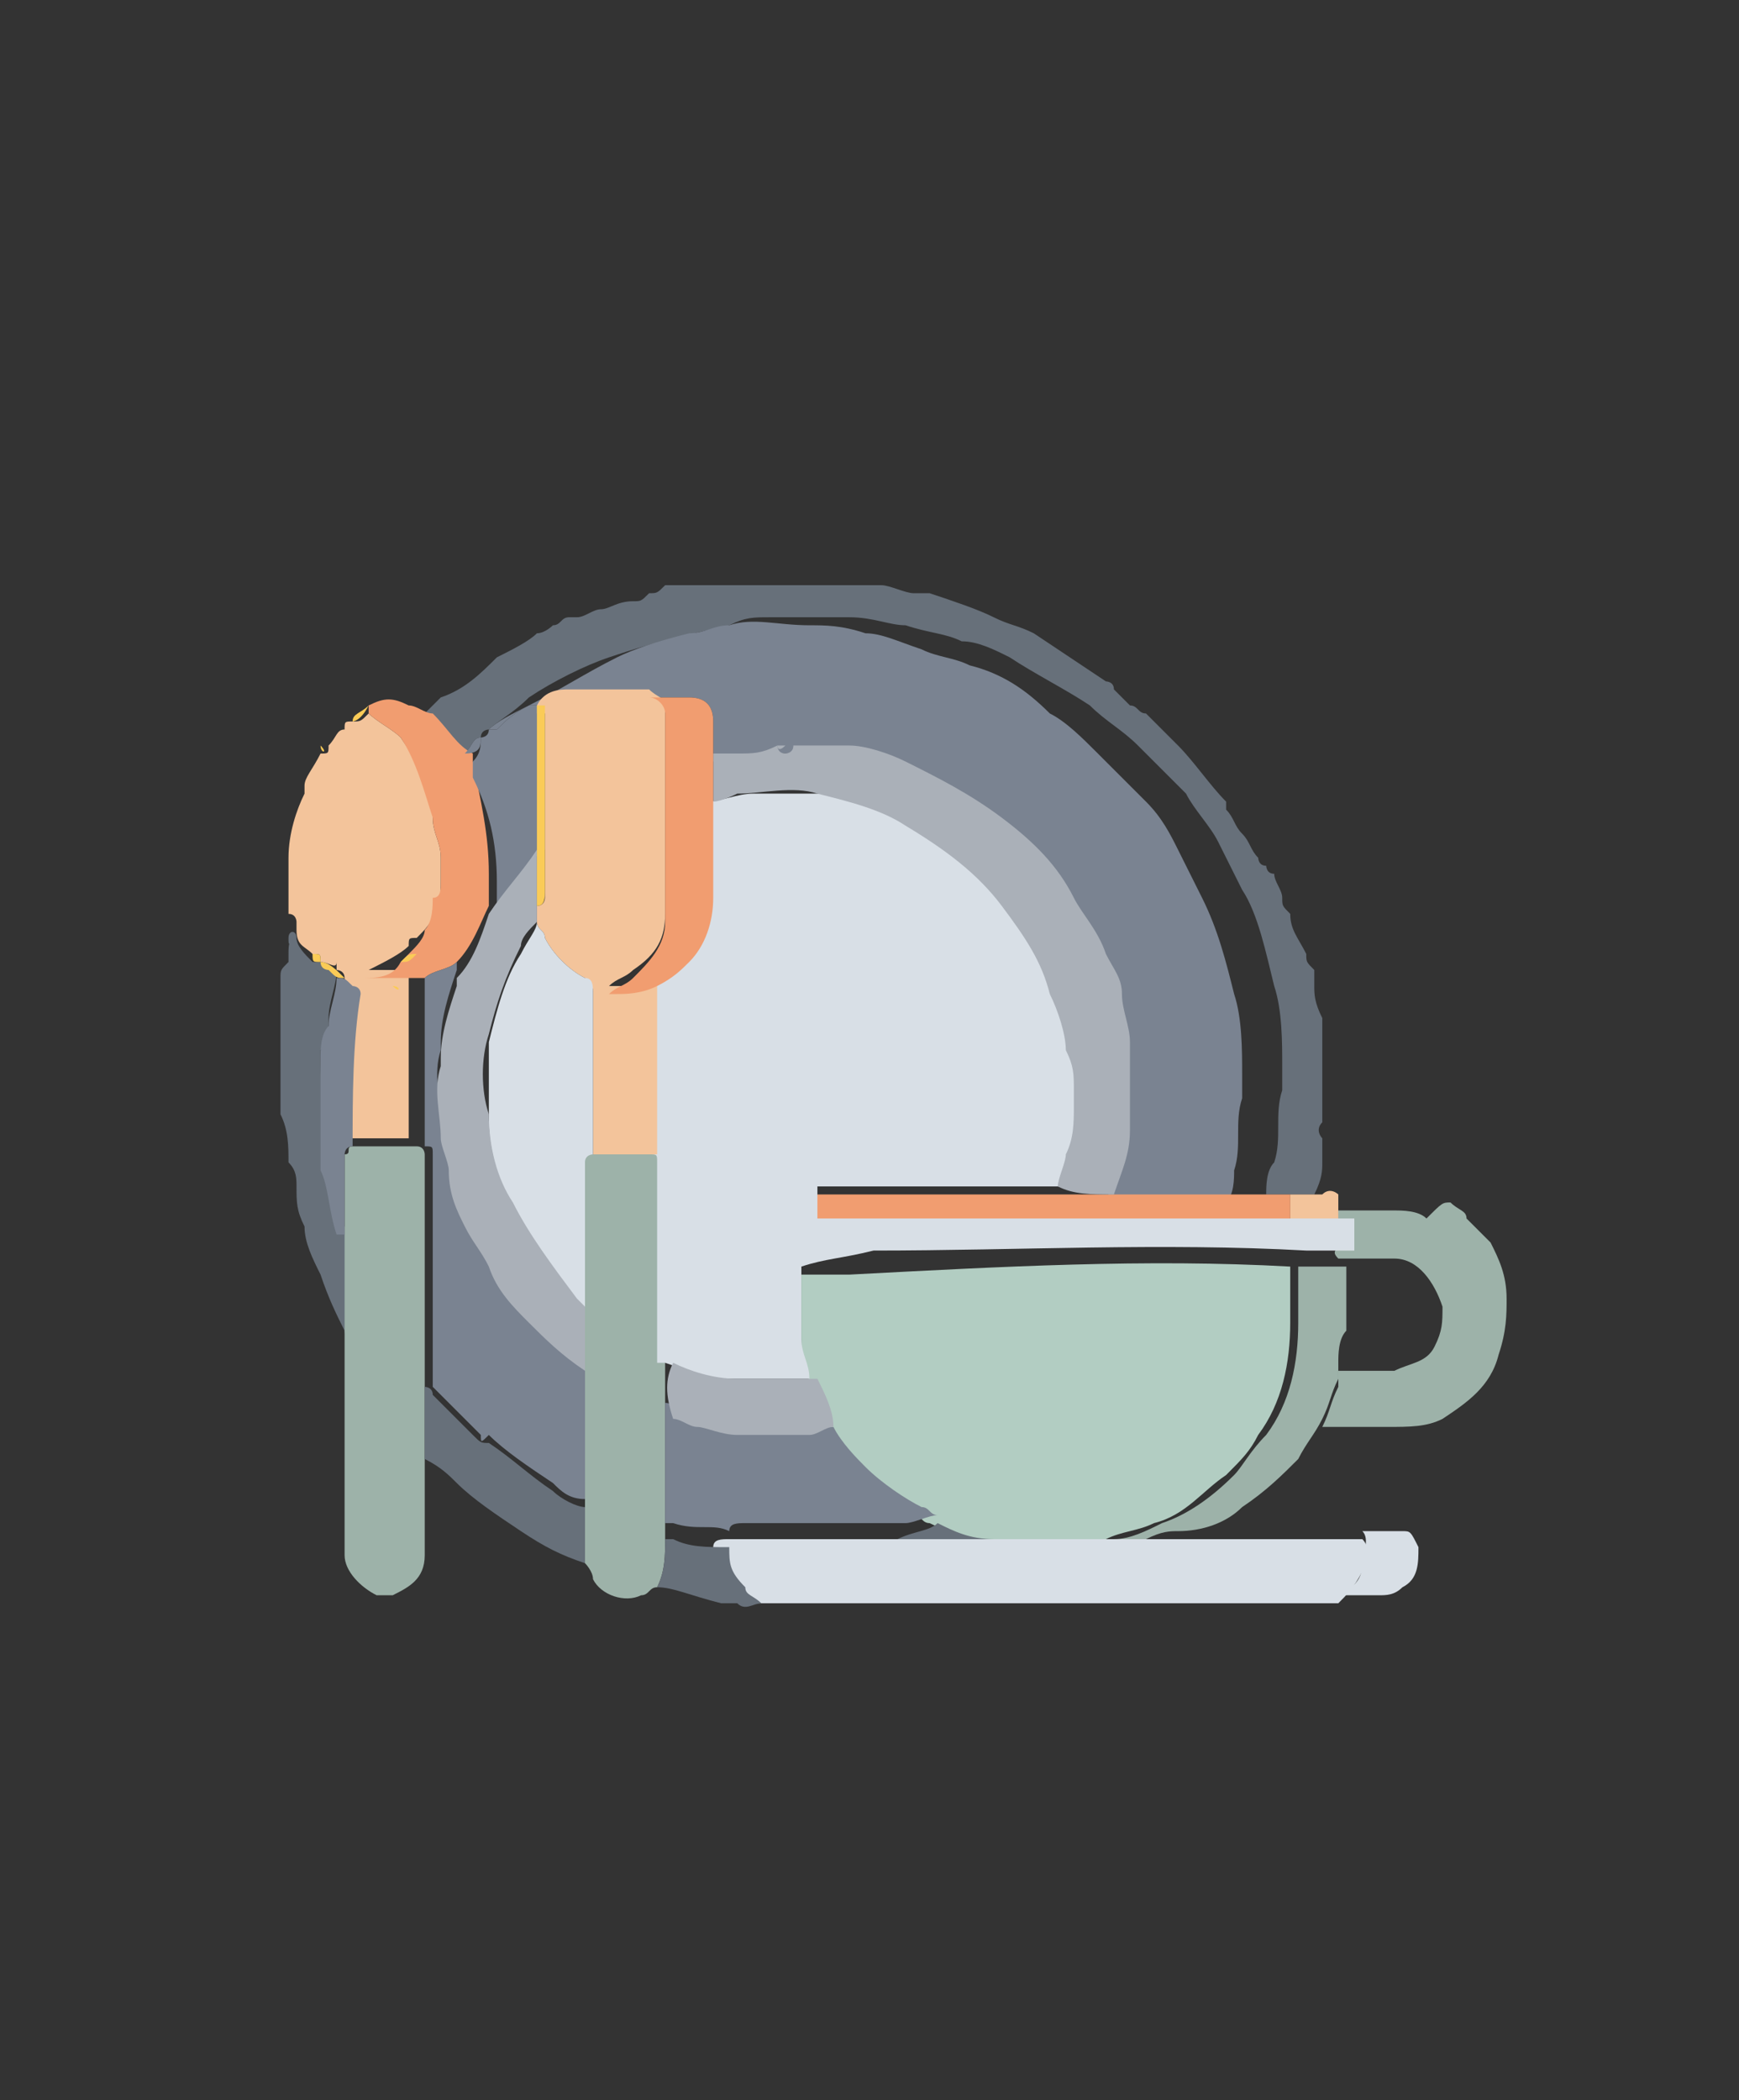 <?xml version="1.0" encoding="utf-8"?>
<!-- Generator: Adobe Illustrator 27.3.1, SVG Export Plug-In . SVG Version: 6.00 Build 0)  -->
<svg version="1.1" id="Warstwa_1" xmlns="http://www.w3.org/2000/svg" xmlns:xlink="http://www.w3.org/1999/xlink" x="0px" y="0px"
	 viewBox="0 0 21.7 26.2" style="enable-background:new 0 0 21.7 26.2;" xml:space="preserve">
<rect x="0" y="0" width="21.7" height="26.2" fill="#333333" stroke="none"/>
<style type="text/css">
	.st0{fill:#F4C59B;}
	.st1{fill:#F29E70;}
	.st2{fill:#F3C49B;}
	.st3{fill:#E9CBC3;}
	.st4{fill:#71DBE8;}
	.st5{fill:#F19D70;}
	.st6{fill:#A0E6EF;}
	.st7{fill:#67707A;}
	.st8{fill:#D8DFE6;}
	.st9{fill:#9DB2A9;}
	.st10{fill:#FACB57;}
	.st11{fill:#7B8492;}
	.st12{fill:#7A8391;}
	.st13{fill:#FDFDFD;}
	.st14{fill:#CEB26B;}
	.st15{fill:#B2CDC2;}
	.st16{fill:#AAB0B8;}
	.st17{fill:#DBCCD4;}
	.st18{fill:#EF5962;}
	.st19{fill:#A9AFB7;}
	.st20{fill:#E78896;}
	.st21{fill:#FFFFFF;}
	.st22{fill:#303646;}
</style>
<g>
	<path class="st7" d="M3.6,11.7C3.6,11.7,3.6,11.7,3.6,11.7c0-0.1,0.1-0.1,0.1,0c0,0.1,0.1,0.2,0.2,0.3C3.9,12,3.9,12,4,12
		c0,0,0,0,0,0c0.1,0,0.1,0.1,0.2,0.1c0,0.2-0.1,0.4-0.1,0.6c0,0.1,0,0.3-0.1,0.4c0,0.5,0,0.9,0.1,1.4c0.1,0.3,0.1,0.6,0.2,0.8
		c0,0,0,0,0.1,0c0,0.5,0,1,0,1.5c0-0.1-0.1-0.1-0.1-0.2c-0.1-0.2-0.2-0.4-0.3-0.7c-0.1-0.2-0.2-0.4-0.2-0.6
		c-0.1-0.2-0.1-0.3-0.1-0.5c0-0.1,0-0.2-0.1-0.3c0-0.2,0-0.4-0.1-0.6c0,0,0,0,0,0c0-0.4,0-0.7,0-1.1c0,0,0,0,0,0c0,0,0,0,0-0.1
		c0-0.1,0-0.1,0-0.2c0-0.1,0-0.2,0-0.3c0-0.1,0-0.1,0.1-0.2c0,0,0-0.1,0-0.1c0-0.1,0-0.2,0.1-0.2C3.6,11.8,3.6,11.8,3.6,11.7z"/>
	<path class="st7" d="M8.4,7.3c0.1,0,0.2,0,0.3,0c0.1,0,0.1,0,0.2,0c0.1,0,0.1,0,0.2,0c0,0,0,0,0.1,0c0.2,0,0.3,0,0.5,0
		c0.1,0,0.1,0,0.2,0c0.2,0,0.3,0,0.5,0c0,0,0.1,0,0.1,0c0.1,0,0.2,0,0.3,0c0.1,0,0.1,0,0.2,0c0.1,0,0.3,0.1,0.4,0.1
		c0.1,0,0.1,0,0.2,0c0,0,0,0,0,0c0.3,0.1,0.6,0.2,0.8,0.3c0.2,0.1,0.3,0.1,0.5,0.2c0.3,0.2,0.6,0.4,0.9,0.6c0,0,0,0,0,0
		c0,0,0.1,0,0.1,0.1c0.1,0.1,0.1,0.1,0.2,0.2c0.1,0,0.1,0.1,0.2,0.1c0.1,0.1,0.1,0.1,0.2,0.2c0.1,0.1,0.1,0.1,0.2,0.2
		c0.2,0.2,0.4,0.5,0.6,0.7c0,0,0,0,0,0c0,0,0,0.1,0,0.1c0.1,0.1,0.1,0.2,0.2,0.3c0.1,0.1,0.1,0.2,0.2,0.3c0,0,0,0.1,0.1,0.1
		c0,0,0,0.1,0.1,0.1c0,0.1,0.1,0.2,0.1,0.3c0,0.1,0,0.1,0.1,0.2c0,0.2,0.1,0.3,0.2,0.5c0,0.1,0,0.1,0.1,0.2c0,0.1,0,0.1,0,0.2
		c0,0.1,0,0.2,0.1,0.4c0,0,0,0,0,0.1c0,0.1,0,0.1,0,0.2c0,0.1,0,0.2,0,0.2c0,0,0,0.1,0,0.1c0,0.2,0,0.4,0,0.6c0,0,0,0,0,0.1
		c-0.1,0.1,0,0.2,0,0.2c0,0.1,0,0.1,0,0.2c0,0,0,0,0,0.1c0,0.1,0,0.2-0.1,0.4c0,0,0,0,0,0c0,0,0,0,0,0c-0.2,0-0.4,0-0.6,0
		c0-0.1,0-0.3,0.1-0.4c0.1-0.3,0-0.6,0.1-0.9c0-0.1,0-0.2,0-0.3c0-0.3,0-0.7-0.1-1c-0.1-0.4-0.2-0.9-0.4-1.2
		c-0.1-0.2-0.2-0.4-0.3-0.6c-0.1-0.2-0.3-0.4-0.4-0.6c-0.2-0.2-0.4-0.4-0.6-0.6c-0.2-0.2-0.4-0.3-0.6-0.5c-0.3-0.2-0.7-0.4-1-0.6
		c-0.2-0.1-0.4-0.2-0.6-0.2c-0.2-0.1-0.4-0.1-0.7-0.2c-0.2,0-0.4-0.1-0.7-0.1c-0.3,0-0.6,0-1,0c-0.2,0-0.3,0-0.5,0.1
		C8.2,8,7.9,8.1,7.6,8.2C7.3,8.3,6.9,8.5,6.6,8.7c0,0,0,0,0,0l0,0C6.4,8.9,6.2,9,6.1,9.1c0,0-0.1,0-0.1,0.1C5.9,9.2,5.9,9.3,5.8,9.4
		c0,0,0,0.1,0,0.1C5.6,9.3,5.5,9.1,5.3,8.9c0.1-0.1,0.1-0.1,0.2-0.2C5.8,8.6,6,8.4,6.2,8.2C6.4,8.1,6.6,8,6.7,7.9
		c0.1,0,0.2-0.1,0.2-0.1c0.1,0,0.1-0.1,0.2-0.1c0,0,0,0,0.1,0c0.1,0,0.2-0.1,0.3-0.1c0.1,0,0.2-0.1,0.4-0.1c0.1,0,0.1,0,0.2-0.1
		c0.1,0,0.1,0,0.2-0.1C8.3,7.3,8.4,7.3,8.4,7.3z"/>
	<path class="st2" d="M3.9,11.9c-0.1-0.1-0.2-0.1-0.2-0.3c0,0,0-0.1,0-0.1c0,0,0,0,0,0c0,0,0,0,0,0c0,0,0-0.1-0.1-0.1
		c0-0.1,0-0.2,0-0.3c0-0.1,0-0.2,0-0.4c0-0.3,0.1-0.6,0.2-0.8c0,0,0,0,0-0.1C3.8,9.7,3.9,9.6,4,9.4c0,0,0,0,0,0c0.1,0,0.1,0,0.1-0.1
		c0.1-0.1,0.1-0.2,0.2-0.2c0,0,0,0,0,0C4.3,9,4.3,9,4.4,9c0.1,0,0.1,0,0.2-0.1C4.7,9,4.9,9.1,5,9.2c0.2,0.3,0.4,0.6,0.4,1
		c0,0.2,0.1,0.3,0.1,0.5c0,0,0,0-0.1,0c0,0,0,0,0.1,0c0,0.1,0,0.1,0,0.2c0,0,0,0-0.1,0c0,0,0,0,0.1,0c0,0,0,0.1,0,0.1
		c0,0.1,0,0.3-0.1,0.4c0,0.1-0.1,0.2-0.2,0.3c-0.1,0-0.1,0-0.1,0.1c-0.1,0.1-0.3,0.2-0.5,0.3c0,0,0,0,0.1,0c0,0,0,0,0,0.1
		c0,0,0,0,0-0.1c0.1,0,0.1,0,0.2,0c0,0,0,0,0,0.1c0,0,0,0,0-0.1c0.1,0,0.2,0,0.2,0c0,0,0,0.1,0,0.1c0,0.7,0,1.3,0,2
		c-0.3,0-0.5,0-0.8,0c0,0,0,0,0,0c0-0.7,0-1.3,0-2c0-0.1-0.1-0.1-0.1-0.1c0,0,0-0.1,0-0.1C4.2,12.1,4.1,12,4,12l0,0
		C4,11.9,4,11.9,3.9,11.9z"/>
	<path class="st8" d="M14.7,19.2c0.7,0,1.5,0,2.2,0c0,0,0.1,0,0.1,0c0.1,0.1,0.1,0.3,0,0.4c-0.1,0.2-0.2,0.3-0.3,0.4
		c-0.1,0-0.1,0-0.2,0c-2.3,0-4.6,0-7,0c-0.1,0-0.1,0-0.2,0c-0.1-0.1-0.1-0.1-0.2-0.2c-0.1-0.1-0.2-0.3-0.2-0.5
		c0-0.1,0.1-0.1,0.2-0.1c0.6,0,1.3,0,1.9,0c0.4,0,0.8,0,1.2,0c0.1,0,0.3,0,0.4,0c0.3,0,0.5,0,0.8,0c0,0,0.1,0,0.1,0
		c0.1,0,0.1,0,0.2,0c0.1,0,0.2,0,0.3,0c0,0,0.1,0,0.1,0C14.4,19.2,14.6,19.2,14.7,19.2z"/>
	<path class="st9" d="M8.2,19.8c-0.1,0-0.1,0.1-0.2,0.1c-0.2,0.1-0.5,0-0.6-0.2c0-0.1-0.1-0.2-0.1-0.2l0,0c0,0,0,0,0,0
		c0-0.2,0-0.5,0-0.7c0-0.5,0-1.1,0-1.6c0-0.3,0-0.5,0-0.8c0-0.6,0-1.2,0-1.8c0,0,0-0.1,0-0.1c0-0.1,0-0.1,0.1-0.1c0.3,0,0.5,0,0.8,0
		c0,0,0.1,0,0.1,0.1c0,0,0,0.1,0,0.1c0,0.8,0,1.6,0,2.4c0,0,0,0,0,0.1c0,0.2,0,0.4,0,0.6c0,0,0,0,0,0c0,0,0,0,0,0c0,0.5,0,1,0,1.5
		c0,0,0,0,0,0C8.3,19.4,8.3,19.6,8.2,19.8z"/>
	<path class="st9" d="M4.4,14.3c0.3,0,0.5,0,0.8,0c0.1,0,0.1,0.1,0.1,0.1c0,0.9,0,1.8,0,2.7c0,0.1,0,0.1,0,0.2c0,0.3,0,0.6,0,0.9
		c0,0,0,0,0,0c0,0.4,0,0.8,0,1.2c0,0.3-0.2,0.4-0.4,0.5c-0.1,0-0.1,0-0.2,0c-0.2-0.1-0.4-0.3-0.4-0.5c0-0.8,0-1.6,0-2.5
		c0-0.5,0-1,0-1.5c0-0.1,0-0.1,0-0.2c0-0.3,0-0.6,0-0.8C4.4,14.4,4.3,14.3,4.4,14.3L4.4,14.3C4.4,14.3,4.4,14.3,4.4,14.3z"/>
	<path class="st9" d="M18.3,15.2c0.1,0.1,0.2,0.2,0.3,0.3c0.1,0.2,0.2,0.4,0.2,0.7c0,0.2,0,0.4-0.1,0.7c-0.1,0.4-0.4,0.6-0.7,0.8
		c-0.2,0.1-0.4,0.1-0.7,0.1c-0.3,0-0.5,0-0.8,0c0,0,0,0,0,0c0.1-0.2,0.1-0.3,0.2-0.5c0-0.1,0-0.1,0-0.2c0.2,0,0.4,0,0.6,0
		c0,0,0.1,0,0.1,0c0.2-0.1,0.4-0.1,0.5-0.3c0.1-0.2,0.1-0.3,0.1-0.5c-0.1-0.3-0.3-0.6-0.6-0.6c-0.2,0-0.4,0-0.7,0
		c-0.1-0.1,0-0.1,0-0.2c0,0,0,0,0,0c0,0,0-0.1,0-0.1c0-0.1,0-0.2,0-0.3c0.2,0,0.5,0,0.7,0c0.1,0,0.3,0,0.4,0.1C18,15,18,15,18.1,15
		C18.2,15.1,18.3,15.1,18.3,15.2z"/>
	<path class="st5" d="M5.5,11c0-0.1,0-0.1,0-0.2c0,0,0-0.1,0-0.1c0-0.2-0.1-0.3-0.1-0.5C5.3,9.9,5.2,9.5,5,9.2
		C4.9,9.1,4.7,9,4.6,8.9c0,0,0,0,0-0.1c0.2-0.1,0.3-0.1,0.5,0c0.1,0,0.2,0.1,0.3,0.1l0,0c0.2,0.2,0.3,0.4,0.5,0.5c0,0,0,0.1,0,0.1
		C6,10,6.1,10.4,6.1,10.9c0,0,0,0.1,0,0.1c0,0.1,0,0.2,0,0.3C6,11.5,5.9,11.8,5.7,12c0,0,0,0,0,0l0,0c0,0,0,0,0,0l0,0
		c-0.1,0.1-0.3,0.1-0.4,0.2c0,0,0,0-0.1,0c-0.1,0-0.2,0-0.2,0c0,0,0,0-0.1,0c-0.1,0-0.1,0-0.2,0c0,0,0,0-0.1,0c0,0,0,0-0.1,0
		C4.7,12.2,4.9,12.2,5,12c0,0,0.1-0.1,0.1-0.1c0.1-0.1,0.2-0.2,0.2-0.3c0.1-0.1,0.1-0.3,0.1-0.4C5.5,11.2,5.5,11.1,5.5,11
		C5.5,11,5.5,11,5.5,11z"/>
	<path class="st9" d="M16.7,17c0,0.1,0,0.1,0,0.2c-0.1,0.2-0.1,0.3-0.2,0.5c0,0,0,0,0,0c-0.1,0.2-0.2,0.3-0.3,0.5
		c-0.2,0.2-0.4,0.4-0.7,0.6c-0.2,0.2-0.5,0.3-0.8,0.3c-0.1,0-0.2,0-0.4,0.1c0,0-0.1,0-0.1,0c-0.1,0-0.2,0-0.3,0c0,0,0,0,0,0
		c0.2,0,0.4-0.1,0.6-0.2c0.3-0.1,0.6-0.3,0.9-0.6c0.1-0.1,0.2-0.3,0.4-0.5c0.3-0.4,0.4-0.9,0.4-1.4c0-0.2,0-0.5,0-0.7c0,0,0,0,0,0
		c0.2,0,0.4,0,0.6,0c0,0,0,0,0,0l0,0l0,0c0,0,0,0.1,0,0.1c0,0.2,0,0.5,0,0.7C16.7,16.7,16.7,16.9,16.7,17z"/>
	<path class="st7" d="M5.3,18.2c0-0.3,0-0.6,0-0.9c0,0,0.1,0,0.1,0.1c0.2,0.2,0.4,0.4,0.5,0.5C6,18,6,18,6.1,18
		c0.3,0.2,0.5,0.4,0.8,0.6c0.1,0.1,0.3,0.2,0.4,0.2c0,0.2,0,0.5,0,0.7c0,0,0,0,0,0l0,0c-0.3-0.1-0.5-0.2-0.8-0.4
		c-0.3-0.2-0.6-0.4-0.8-0.6C5.6,18.4,5.5,18.3,5.3,18.2C5.4,18.2,5.3,18.2,5.3,18.2z"/>
	<path class="st7" d="M8.2,19.8c0.1-0.2,0.1-0.4,0.1-0.6c0,0,0,0,0,0c0,0,0.1,0,0.1,0c0.2,0.1,0.4,0.1,0.7,0.1c0,0.2,0,0.3,0.2,0.5
		c0,0.1,0.1,0.1,0.2,0.2c-0.1,0-0.2,0.1-0.3,0c-0.1,0-0.2,0-0.2,0C8.6,19.9,8.4,19.8,8.2,19.8z"/>
	<path class="st8" d="M16.7,19.9c0.2-0.1,0.3-0.2,0.3-0.4c0-0.1,0.1-0.3,0-0.4c0.2,0,0.3,0,0.5,0c0.1,0,0.1,0,0.2,0.2
		c0,0.2,0,0.4-0.2,0.5c-0.1,0.1-0.2,0.1-0.3,0.1C17,19.9,16.8,19.9,16.7,19.9z"/>
	<path class="st2" d="M16.7,14.9c0,0.1,0,0.2,0,0.3c0,0,0,0.1,0,0.1c0,0,0,0,0,0c-0.2,0-0.4,0-0.6,0c0-0.1,0-0.3,0-0.4c0,0,0,0,0,0
		l0,0c0.1,0,0.3,0,0.4,0C16.6,14.8,16.7,14.9,16.7,14.9z"/>
	<path class="st10" d="M4.6,8.8C4.6,8.9,4.6,8.9,4.6,8.8C4.5,9,4.4,9,4.4,9C4.4,8.9,4.5,8.9,4.6,8.8z"/>
	<path class="st10" d="M4,9.3C4,9.4,4.1,9.4,4,9.3C4,9.4,4,9.3,4,9.3z"/>
	<path class="st11" d="M16.5,17.7C16.5,17.7,16.5,17.7,16.5,17.7C16.5,17.7,16.5,17.7,16.5,17.7C16.5,17.7,16.5,17.7,16.5,17.7z"/>
	<path class="st12" d="M4.4,14.3c-0.1,0-0.1,0.1-0.1,0.1c0,0.3,0,0.6,0,0.8c0,0.1,0,0.1,0,0.2c0,0,0,0-0.1,0
		c-0.1-0.3-0.1-0.6-0.2-0.8C4,14.1,4,13.7,4,13.2c0-0.1,0-0.3,0.1-0.4c0-0.2,0.1-0.4,0.1-0.6c0.1,0,0.1,0,0.2,0.1c0,0,0.1,0,0.1,0.1
		C4.4,13,4.4,13.7,4.4,14.3C4.4,14.3,4.4,14.3,4.4,14.3z"/>
	<path class="st10" d="M4.3,12.2c-0.1,0-0.1,0-0.2-0.1C4.1,12.1,4,12.1,4,12C4.1,12,4.2,12.1,4.3,12.2C4.3,12.2,4.3,12.2,4.3,12.2z"
		/>
	<path class="st10" d="M3.9,11.9C4,11.9,4,11.9,4,12C3.9,12,3.9,12,3.9,11.9z"/>
	<path class="st12" d="M6.6,8.8C6.6,8.8,6.6,8.7,6.6,8.8c0.4-0.2,0.7-0.4,1.1-0.6C7.9,8.1,8.2,8,8.6,7.9c0.2,0,0.3-0.1,0.5-0.1
		c0.3-0.1,0.6,0,1,0c0.2,0,0.4,0,0.7,0.1c0.2,0,0.4,0.1,0.7,0.2c0.2,0.1,0.4,0.1,0.6,0.2c0.4,0.1,0.7,0.3,1,0.6
		c0.2,0.1,0.4,0.3,0.6,0.5c0.2,0.2,0.4,0.4,0.6,0.6c0.2,0.2,0.3,0.4,0.4,0.6c0.1,0.2,0.2,0.4,0.3,0.6c0.2,0.4,0.3,0.8,0.4,1.2
		c0.1,0.3,0.1,0.7,0.1,1c0,0.1,0,0.2,0,0.3c-0.1,0.3,0,0.6-0.1,0.9c0,0.1,0,0.3-0.1,0.4c-0.5,0-1,0-1.5,0c0,0,0,0,0,0
		c0.1-0.3,0.1-0.5,0.2-0.8c0,0,0-0.1,0-0.1c0-0.2,0-0.5,0-0.7c0,0,0-0.1,0-0.1c-0.1,0,0-0.1,0-0.2c0-0.2-0.1-0.4-0.1-0.6
		c0-0.2-0.1-0.3-0.2-0.5c-0.1-0.2-0.2-0.5-0.4-0.7c-0.3-0.4-0.6-0.7-0.9-1c-0.4-0.3-0.8-0.5-1.2-0.7c-0.2-0.1-0.4-0.1-0.7-0.2
		c0,0,0,0-0.1,0c-0.1,0-0.2,0-0.2,0c-0.1,0-0.3,0-0.4,0c0,0-0.1,0-0.1,0c-0.2,0-0.3,0-0.5,0.1c-0.1,0-0.2,0-0.3,0c0-0.2,0-0.3,0-0.5
		c0-0.2-0.1-0.3-0.3-0.3c-0.2,0-0.4,0-0.5,0c-0.3,0-0.7,0-1,0c-0.1,0-0.3,0-0.4,0.1C6.7,8.8,6.6,8.8,6.6,8.8z"/>
	<path class="st5" d="M13.9,14.9c0.5,0,1,0,1.5,0c0.2,0,0.4,0,0.6,0c0,0,0.1,0,0.1,0c0,0.1,0,0.3,0,0.4c0,0-0.1,0-0.1,0
		c-2,0-3.9,0-5.9,0c0,0-0.1,0-0.1,0c0-0.1,0-0.3,0-0.4c0.1,0,0.1,0,0.2,0c1,0,2,0,3,0c0,0,0,0,0,0C13.4,14.9,13.6,14.9,13.9,14.9
		C13.8,14.9,13.8,14.9,13.9,14.9z"/>
	<path class="st12" d="M6.6,8.8c0.1,0,0.1,0,0.2,0c0,0,0,0,0,0.1c0,0.1,0,0.1,0,0.2c0,0.5,0,1,0,1.5c-0.3,0.2-0.4,0.5-0.6,0.8
		c0-0.1,0-0.2,0-0.3c0,0,0-0.1,0-0.1c0-0.5-0.1-0.9-0.3-1.3c0,0,0-0.1,0-0.1c0,0,0-0.1,0-0.1C6,9.4,6,9.3,6,9.2c0,0,0.1,0,0.1-0.1
		c0,0,0,0,0.1,0C6.3,9,6.4,8.9,6.6,8.8C6.5,8.8,6.5,8.8,6.6,8.8L6.6,8.8z"/>
	<path class="st12" d="M6.6,8.8C6.5,8.8,6.5,8.8,6.6,8.8C6.4,8.9,6.3,9,6.2,9.1c0,0,0,0-0.1,0C6.2,9,6.4,8.9,6.6,8.8z"/>
	<path class="st12" d="M6,9.2C6,9.3,6,9.4,5.8,9.4C5.9,9.3,5.9,9.2,6,9.2z"/>
	<path class="st13" d="M13.7,8.6C13.7,8.6,13.7,8.6,13.7,8.6C13.7,8.6,13.7,8.6,13.7,8.6z"/>
	<path class="st12" d="M7.3,18.7c-0.2,0-0.3-0.1-0.4-0.2c-0.3-0.2-0.6-0.4-0.8-0.6C6,18,6,18,6,17.9c-0.2-0.2-0.4-0.4-0.5-0.5
		c0,0-0.1-0.1-0.1-0.1c0-0.1,0-0.1,0-0.2c0-0.9,0-1.8,0-2.7c0-0.1,0-0.1-0.1-0.1c0-0.7,0-1.3,0-2c0,0,0-0.1,0-0.1
		c0.1-0.1,0.3-0.1,0.4-0.2c0,0,0,0.1,0,0.1c-0.1,0.3-0.2,0.6-0.2,0.9c0,0,0,0.1,0,0.1c-0.1,0.3,0,0.6,0,0.9c0,0.1,0.1,0.3,0.1,0.4
		c0.1,0.2,0.1,0.4,0.2,0.7c0.1,0.2,0.2,0.3,0.3,0.5c0.1,0.3,0.3,0.5,0.5,0.7c0.2,0.2,0.5,0.5,0.7,0.6C7.3,17.6,7.3,18.2,7.3,18.7z"
		/>
	<path class="st10" d="M5.2,11.9C5.1,12,5.1,12,5,12C5.1,11.9,5.1,11.9,5.2,11.9z"/>
	<path class="st10" d="M5.5,10.7C5.5,10.7,5.5,10.8,5.5,10.7C5.5,10.8,5.5,10.8,5.5,10.7C5.5,10.7,5.5,10.7,5.5,10.7z"/>
	<path class="st10" d="M5.5,11C5.5,11,5.5,11,5.5,11C5.5,11.1,5.5,11,5.5,11C5.5,11,5.5,11,5.5,11z"/>
	<path class="st10" d="M4.7,12.3C4.7,12.3,4.7,12.3,4.7,12.3C4.7,12.3,4.7,12.4,4.7,12.3C4.7,12.4,4.7,12.3,4.7,12.3z"/>
	<path class="st14" d="M5.3,12.3C5.3,12.3,5.3,12.3,5.3,12.3C5.2,12.3,5.2,12.3,5.3,12.3C5.2,12.3,5.3,12.3,5.3,12.3z"/>
	<path class="st10" d="M4.9,12.3C4.9,12.3,5,12.3,4.9,12.3C5,12.3,5,12.4,4.9,12.3C4.9,12.4,4.9,12.3,4.9,12.3z"/>
	<path class="st10" d="M3.7,11.6C3.7,11.6,3.7,11.5,3.7,11.6C3.7,11.5,3.7,11.5,3.7,11.6C3.7,11.6,3.7,11.6,3.7,11.6z"/>
	<path class="st11" d="M4.4,14.3C4.4,14.3,4.4,14.3,4.4,14.3C4.4,14.3,4.4,14.3,4.4,14.3C4.4,14.3,4.4,14.3,4.4,14.3
		C4.4,14.3,4.4,14.3,4.4,14.3z"/>
	<path class="st15" d="M16.1,15.8c0,0.2,0,0.5,0,0.7c0,0.5-0.1,1-0.4,1.4c-0.1,0.2-0.2,0.3-0.4,0.5c-0.3,0.2-0.5,0.5-0.9,0.6
		c-0.2,0.1-0.4,0.1-0.6,0.2c0,0,0,0,0,0c0,0,0,0,0,0c-0.1,0-0.1,0-0.2,0c0,0-0.1,0-0.1,0c-0.3,0-0.5,0-0.8,0c-0.1,0-0.3,0-0.4,0
		c-0.2,0-0.5-0.1-0.7-0.2c-0.1,0-0.1-0.1-0.2-0.1c-0.3-0.1-0.5-0.3-0.7-0.5c-0.1-0.2-0.3-0.3-0.4-0.5c-0.1-0.2-0.2-0.4-0.2-0.6
		c0-0.2-0.1-0.3-0.1-0.5c0-0.3,0-0.6,0-0.9c0,0,0,0,0,0c0.2,0,0.4,0,0.6,0C12.5,15.8,14.3,15.7,16.1,15.8
		C16.1,15.8,16.1,15.8,16.1,15.8z"/>
	<path class="st12" d="M10.4,17.8c0.1,0.2,0.3,0.4,0.4,0.5c0.2,0.2,0.5,0.4,0.7,0.5c0.1,0,0.1,0.1,0.2,0.1c-0.1,0-0.3,0.1-0.4,0.1
		c0,0,0,0-0.1,0c-0.6,0-1.3,0-1.9,0c-0.1,0-0.2,0-0.2,0.1c-0.2-0.1-0.4,0-0.7-0.1c0,0-0.1,0-0.1,0c0-0.5,0-1,0-1.5c0,0,0,0,0,0l0,0
		c0.1,0,0.2,0.1,0.3,0.1c0.2,0,0.4,0.1,0.5,0.1c0.1,0,0.3,0.1,0.4,0c0.2,0,0.3,0,0.5,0C10.1,17.8,10.3,17.8,10.4,17.8z"/>
	<path class="st7" d="M11.2,19.2C11.2,19.1,11.2,19.1,11.2,19.2c0.2-0.1,0.4-0.1,0.5-0.2c0.2,0.1,0.4,0.2,0.7,0.2c0,0,0,0,0,0
		C12,19.2,11.6,19.2,11.2,19.2z"/>
	<path class="st12" d="M12.8,19.1C12.8,19.1,12.8,19.2,12.8,19.1c-0.1,0-0.3,0-0.4,0c0,0,0,0,0,0C12.5,19.1,12.7,19.1,12.8,19.1z"/>
	<path class="st8" d="M10,15.8c0,0.3,0,0.6,0,0.9c0,0.2,0.1,0.3,0.1,0.5c-0.2,0-0.5,0-0.7,0c-0.1,0-0.2,0-0.3,0
		c-0.3,0-0.5-0.1-0.8-0.2c0,0-0.1,0-0.1,0c0-0.8,0-1.6,0-2.4c0,0,0-0.1,0-0.1c0-0.1,0-0.1-0.1-0.1c0-0.7,0-1.4,0-2.1
		c0.1-0.1,0.3-0.2,0.4-0.3c0.2-0.2,0.3-0.5,0.3-0.8c0-0.4,0-0.8,0-1.2C9,10,9.2,9.9,9.4,9.9c0.3,0,0.7,0,1,0
		c0.4,0.1,0.8,0.2,1.1,0.4c0.5,0.2,0.8,0.6,1.2,1c0.3,0.3,0.5,0.7,0.6,1.1c0.1,0.2,0.1,0.5,0.2,0.7c0,0.2,0,0.3,0.1,0.5
		c0,0,0,0.1,0,0.1c0,0,0,0.1,0,0.1c0,0.2,0,0.4-0.1,0.6c0,0.1-0.1,0.3-0.1,0.4c0,0,0,0,0,0c-1,0-2,0-3,0c-0.1,0-0.1,0-0.2,0
		c0,0.1,0,0.3,0,0.4c0,0,0.1,0,0.1,0c2,0,3.9,0,5.9,0c0,0,0.1,0,0.1,0c0.2,0,0.4,0,0.6,0c0,0,0,0,0,0c0,0.1,0,0.2,0,0.2
		c0,0.1,0,0.1,0,0.2l0,0l0,0c0,0,0,0,0,0c-0.2,0-0.4,0-0.6,0c0,0,0,0,0,0c-1.8-0.1-3.6,0-5.4,0C10.5,15.7,10.3,15.7,10,15.8
		C10.1,15.8,10.1,15.8,10,15.8z"/>
	<path class="st2" d="M8.2,12.3c0,0.7,0,1.4,0,2.1c-0.3,0-0.5,0-0.8,0c0-0.7,0-1.3,0-2c0-0.1,0-0.1-0.1-0.2
		c-0.2-0.1-0.4-0.3-0.5-0.5c0-0.1-0.1-0.1-0.1-0.2c0-0.1,0-0.1,0-0.2c0.1,0,0.1-0.1,0.1-0.1c0-0.7,0-1.5,0-2.2c0,0,0-0.1,0-0.1
		c0,0,0,0-0.1,0c0,0,0,0,0-0.1C6.8,8.6,7,8.6,7.1,8.6c0.3,0,0.7,0,1,0c0.1,0.1,0.2,0.1,0.2,0.2c0,0.9,0,1.7,0,2.6
		c0,0.3-0.1,0.5-0.4,0.7c-0.1,0.1-0.2,0.1-0.3,0.2c0.1,0,0.1,0,0.1,0C7.8,12.3,8,12.3,8.2,12.3z"/>
	<path class="st8" d="M6.7,11.5c0,0.1,0.1,0.1,0.1,0.2c0.1,0.2,0.3,0.4,0.5,0.5c0.1,0,0.1,0.1,0.1,0.2c0,0.7,0,1.3,0,2
		c0,0-0.1,0-0.1,0.1c0,0,0,0.1,0,0.1c0,0.6,0,1.2,0,1.8c0,0-0.1,0-0.1-0.1c-0.3-0.3-0.6-0.7-0.8-1.2c-0.2-0.4-0.3-0.8-0.3-1.1
		c0-0.3,0-0.7,0-1c0.1-0.4,0.2-0.8,0.4-1.1C6.6,11.7,6.7,11.6,6.7,11.5z"/>
	<path class="st16" d="M6.7,11.5c-0.1,0.1-0.2,0.2-0.2,0.3c-0.2,0.4-0.3,0.7-0.4,1.1c-0.1,0.3-0.1,0.7,0,1c0,0.4,0.1,0.8,0.3,1.1
		c0.2,0.4,0.5,0.8,0.8,1.2c0,0,0.1,0.1,0.1,0.1c0,0.3,0,0.5,0,0.8c-0.3-0.2-0.5-0.4-0.7-0.6c-0.2-0.2-0.4-0.4-0.5-0.7
		c-0.1-0.2-0.2-0.3-0.3-0.5c-0.1-0.2-0.2-0.4-0.2-0.7c0-0.1-0.1-0.3-0.1-0.4c0-0.3-0.1-0.6,0-0.9c0,0,0-0.1,0-0.1
		c0-0.3,0.1-0.6,0.2-0.9c0,0,0-0.1,0-0.1l0,0c0,0,0,0,0,0l0,0c0,0,0,0,0,0c0.2-0.2,0.3-0.5,0.4-0.8c0.2-0.3,0.4-0.5,0.6-0.8
		c0,0.3,0,0.5,0,0.8C6.7,11.3,6.7,11.4,6.7,11.5z"/>
	<path class="st16" d="M8.4,17c0.2,0.1,0.5,0.2,0.8,0.2c0.1,0,0.2,0,0.3,0c0.2,0,0.5,0,0.7,0c0.1,0.2,0.2,0.4,0.2,0.6
		c-0.1,0-0.2,0.1-0.3,0.1c-0.2,0-0.3,0-0.5,0c-0.1,0-0.3,0-0.4,0c-0.2,0-0.4-0.1-0.5-0.1c-0.1,0-0.2-0.1-0.3-0.1c0,0,0,0,0,0
		C8.3,17.4,8.3,17.2,8.4,17C8.3,17,8.3,17,8.4,17z"/>
	<path class="st16" d="M8.4,17C8.3,17,8.3,17,8.4,17C8.3,17,8.3,17,8.4,17C8.3,17,8.3,17,8.4,17z"/>
	<path class="st16" d="M8.3,17.6C8.3,17.6,8.3,17.6,8.3,17.6L8.3,17.6C8.3,17.6,8.3,17.6,8.3,17.6C8.3,17.6,8.3,17.6,8.3,17.6z"/>
	<path class="st11" d="M8.3,17.6C8.3,17.6,8.3,17.6,8.3,17.6C8.3,17.6,8.3,17.6,8.3,17.6C8.3,17.6,8.3,17.6,8.3,17.6z"/>
	<path class="st12" d="M7.3,19.5C7.3,19.4,7.3,19.4,7.3,19.5C7.3,19.4,7.3,19.4,7.3,19.5z"/>
	<path class="st17" d="M16.7,15.3C16.7,15.3,16.7,15.3,16.7,15.3C16.7,15.3,16.7,15.3,16.7,15.3C16.7,15.3,16.7,15.3,16.7,15.3z"/>
	<path class="st11" d="M5.7,12C5.7,12.1,5.7,12.1,5.7,12C5.7,12.1,5.7,12.1,5.7,12z"/>
	<path class="st11" d="M5.7,12C5.7,12,5.7,12,5.7,12C5.7,12,5.7,12,5.7,12z"/>
	<path class="st18" d="M16.7,15.7C16.7,15.7,16.7,15.7,16.7,15.7C16.7,15.7,16.7,15.7,16.7,15.7z"/>
	<path class="st18" d="M16.1,15.8C16.1,15.8,16.1,15.8,16.1,15.8C16.1,15.8,16.1,15.8,16.1,15.8C16.1,15.8,16.1,15.8,16.1,15.8z"/>
	<path class="st16" d="M13.2,14.8c0-0.1,0.1-0.3,0.1-0.4c0.1-0.2,0.1-0.4,0.1-0.6c0,0,0-0.1,0-0.1c0,0,0-0.1,0-0.1
		c0-0.2,0-0.3-0.1-0.5c0-0.2-0.1-0.5-0.2-0.7c-0.1-0.4-0.3-0.7-0.6-1.1c-0.3-0.4-0.7-0.7-1.2-1c-0.3-0.2-0.7-0.3-1.1-0.4
		c-0.3-0.1-0.7,0-1,0C9.2,9.9,9,10,8.9,10c0-0.2,0-0.4,0-0.6c0.1,0,0.2,0,0.3,0c0.2,0,0.3,0,0.5-0.1c0,0,0,0.1,0.1,0.1
		c0,0,0.1,0,0.1-0.1c0.1,0,0.3,0,0.4,0c0.1,0,0.2,0,0.2,0c0,0,0,0,0.1,0c0.2,0,0.5,0.1,0.7,0.2c0.4,0.2,0.8,0.4,1.2,0.7
		c0.4,0.3,0.7,0.6,0.9,1c0.1,0.2,0.3,0.4,0.4,0.7c0.1,0.2,0.2,0.3,0.2,0.5c0,0.2,0.1,0.4,0.1,0.6c0,0.1,0,0.1,0,0.2c0,0,0,0.1,0,0.1
		c0,0.2,0,0.5,0,0.7c0,0,0,0.1,0,0.1c0,0.3-0.1,0.5-0.2,0.8c0,0,0,0,0,0C13.6,14.9,13.4,14.9,13.2,14.8
		C13.2,14.8,13.2,14.8,13.2,14.8z"/>
	<path class="st5" d="M8.9,9.4c0,0.2,0,0.4,0,0.6c0,0.4,0,0.8,0,1.2c0,0.3-0.1,0.6-0.3,0.8c-0.1,0.1-0.2,0.2-0.4,0.3
		c-0.2,0.1-0.4,0.1-0.5,0.1c0,0-0.1,0-0.1,0c0.1-0.1,0.2-0.1,0.3-0.2c0.2-0.2,0.4-0.4,0.4-0.7c0-0.9,0-1.7,0-2.6
		c0-0.1-0.1-0.2-0.2-0.2c0.2,0,0.4,0,0.5,0c0.2,0,0.3,0.1,0.3,0.3C8.9,9,8.9,9.2,8.9,9.4z"/>
	<path class="st19" d="M9.8,9.3C9.8,9.3,9.8,9.3,9.8,9.3c-0.1,0.1-0.1,0-0.1,0C9.7,9.3,9.8,9.3,9.8,9.3z"/>
	<path class="st12" d="M13.8,14.9C13.8,14.8,13.8,14.8,13.8,14.9C13.9,14.8,13.9,14.8,13.8,14.9C13.8,14.9,13.8,14.9,13.8,14.9z"/>
	<path class="st20" d="M13.2,14.8C13.2,14.8,13.2,14.8,13.2,14.8C13.2,14.9,13.2,14.9,13.2,14.8C13.2,14.8,13.2,14.8,13.2,14.8z"/>
	<path class="st10" d="M6.7,11.3c0-0.3,0-0.5,0-0.8c0-0.5,0-1,0-1.5c0-0.1,0-0.1,0-0.2c0,0,0,0,0.1,0c0,0,0,0.1,0,0.1
		c0,0.7,0,1.5,0,2.2C6.8,11.2,6.8,11.3,6.7,11.3z"/>
	<path class="st18" d="M10,15.8C10.1,15.8,10.1,15.8,10,15.8C10.1,15.8,10.1,15.8,10,15.8z"/>
</g>
</svg>
